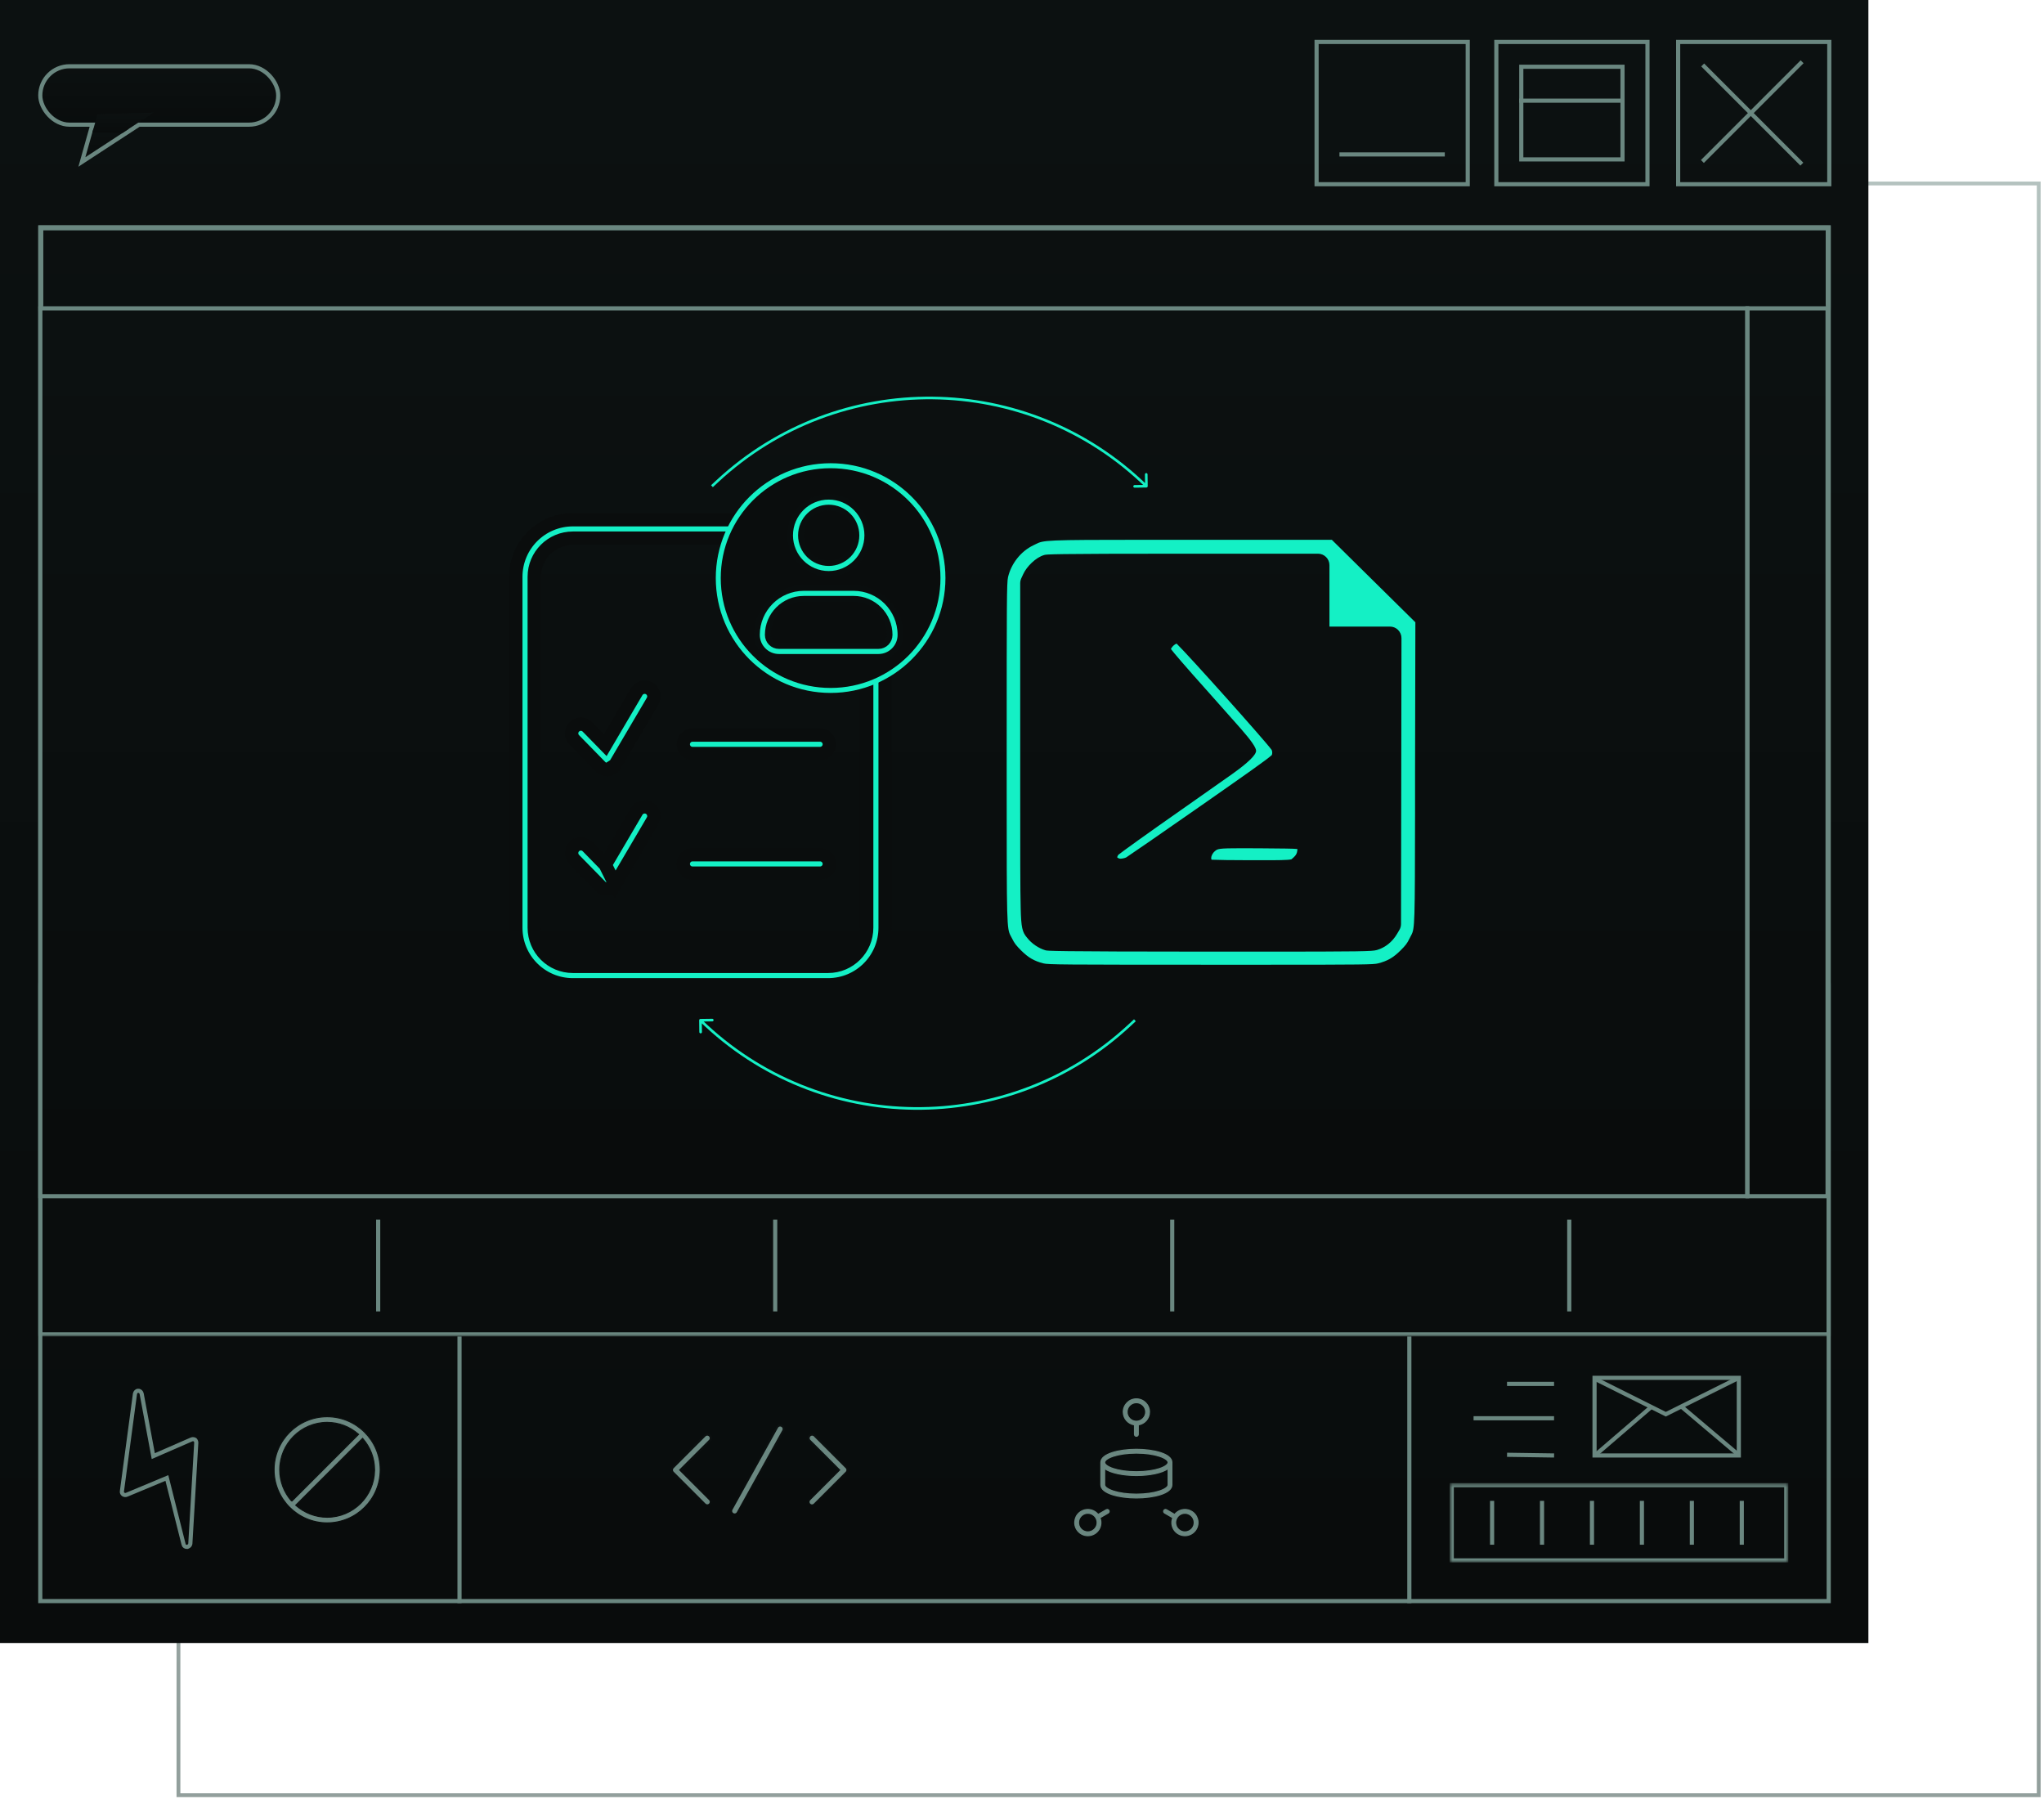 <svg width="534" height="470" viewBox="0 0 534 470" fill="none" xmlns="http://www.w3.org/2000/svg">
<rect opacity="0.5" x="46.621" y="47.927" width="486" height="421" stroke="url(#paint0_linear_4350_216)"/>
<rect x="10.641" y="58.938" width="467.115" height="358.704" stroke="#6A8780" stroke-width="1.082"/>
<mask id="mask0_4350_216" style="mask-type:alpha" maskUnits="userSpaceOnUse" x="10" y="256" width="469" height="93">
<rect x="10.641" y="256.664" width="467.115" height="91.334" fill="#14F0C5" stroke="#6A8780" stroke-width="1.082"/>
</mask>
<g mask="url(#mask0_4350_216)">
<rect x="10.641" y="256.664" width="467.115" height="91.334" stroke="#6A8780" stroke-width="1.082"/>
</g>
<line x1="98.895" y1="256.123" x2="98.895" y2="232.171" stroke="#6A8780" stroke-width="1.082"/>
<line x1="202.592" y1="256.123" x2="202.592" y2="232.171" stroke="#6A8780" stroke-width="1.082"/>
<line x1="306.29" y1="256.123" x2="306.29" y2="232.171" stroke="#6A8780" stroke-width="1.082"/>
<line x1="409.987" y1="256.123" x2="409.987" y2="232.171" stroke="#6A8780" stroke-width="1.082"/>
<mask id="mask1_4350_216" style="mask-type:alpha" maskUnits="userSpaceOnUse" x="10" y="58" width="469" height="23">
<rect x="10.098" y="58.396" width="468.197" height="21.976" fill="#D9D9D9"/>
</mask>
<g mask="url(#mask1_4350_216)">
<rect x="-0.665" y="0.665" width="466.868" height="29.306" transform="matrix(-1 0 0 1 476.966 58.407)" stroke="#6A8780" stroke-width="1.329"/>
</g>
<rect x="10.639" y="79.831" width="445.66" height="149.54" fill="url(#paint1_linear_4350_216)" stroke="#6A8780" stroke-width="1.082"/>
<rect x="-0.541" y="0.541" width="21.455" height="149.54" transform="matrix(-1 0 0 1 477.215 79.29)" fill="url(#paint2_linear_4350_216)" stroke="#6A8780" stroke-width="1.082"/>
<line x1="119.989" y1="418.182" x2="119.989" y2="348.54" stroke="#6A8780" stroke-width="1.082"/>
<line x1="375.858" y1="418.182" x2="375.858" y2="348.54" stroke="#6A8780" stroke-width="1.082"/>
<line x1="398.243" y1="362.111" x2="410.53" y2="362.111" stroke="#6A8780" stroke-width="2.705"/>
<line x1="389.503" y1="371.089" x2="410.529" y2="371.089" stroke="#6A8780" stroke-width="2.705"/>
<line y1="-1.353" x2="12.289" y2="-1.353" transform="matrix(1 0.015 -0.015 1 398.243 381.981)" stroke="#6A8780" stroke-width="2.705"/>
<rect x="421.91" y="362.158" width="36.061" height="18.649" stroke="#6A8780" stroke-width="2.705"/>
<path d="M422.344 362.188L439.713 370.847L457.212 362.188" stroke="#6A8780" stroke-width="2.705"/>
<path d="M435.894 368.964L421.868 381.002" stroke="#6A8780" stroke-width="2.705"/>
<path d="M443.92 368.964L457.842 380.765" stroke="#6A8780" stroke-width="2.705"/>
<mask id="mask2_4350_216" style="mask-type:alpha" maskUnits="userSpaceOnUse" x="383" y="388" width="89" height="22">
<rect x="383.268" y="388.836" width="88.451" height="20.718" fill="#D9D9D9"/>
</mask>
<g mask="url(#mask2_4350_216)">
<rect x="-1.353" y="1.353" width="85.746" height="18.013" transform="matrix(-1 0 0 1 469.014 388.836)" stroke="#6A8780" stroke-width="2.705"/>
</g>
<line x1="393.531" y1="404.92" x2="393.531" y2="393.469" stroke="#6A8780" stroke-width="2.705"/>
<line x1="406.574" y1="404.92" x2="406.574" y2="393.469" stroke="#6A8780" stroke-width="2.705"/>
<line x1="419.619" y1="404.92" x2="419.619" y2="393.469" stroke="#6A8780" stroke-width="2.705"/>
<line x1="432.664" y1="404.92" x2="432.664" y2="393.469" stroke="#6A8780" stroke-width="2.705"/>
<line x1="445.707" y1="404.92" x2="445.707" y2="393.469" stroke="#6A8780" stroke-width="2.705"/>
<line x1="458.752" y1="404.92" x2="458.752" y2="393.469" stroke="#6A8780" stroke-width="2.705"/>
<path d="M193.673 396.505C193.303 396.299 193.032 395.956 192.915 395.551L193.305 395.438L192.915 395.551C192.797 395.143 192.849 394.707 193.053 394.338L193.053 394.337L204.949 372.927L204.95 372.925C205.38 372.16 206.347 371.886 207.115 372.314C207.882 372.74 208.161 373.705 207.739 374.475L207.738 374.477L196.178 395.282L196.18 395.282L195.844 395.887C195.562 396.394 195.028 396.708 194.447 396.708C194.177 396.708 193.91 396.639 193.673 396.505ZM193.673 396.505C193.672 396.505 193.672 396.505 193.672 396.505L193.871 396.152L193.674 396.506C193.673 396.506 193.673 396.506 193.673 396.505ZM187.311 394.328H188.192L188.039 394.149C188.368 393.98 188.635 393.698 188.783 393.341C189.031 392.746 188.892 392.058 188.437 391.603L181.239 384.406L188.439 377.209L188.439 377.209L188.445 377.203C189.048 376.577 189.04 375.584 188.424 374.968C187.809 374.351 186.814 374.344 186.188 374.947L186.188 374.947L186.183 374.952L177.856 383.278L177.856 383.278C177.557 383.577 177.388 383.983 177.388 384.406C177.388 384.829 177.557 385.235 177.856 385.534L186.183 393.86L186.183 393.86C186.482 394.159 186.886 394.328 187.311 394.328ZM224.126 383.278L224.126 383.278L215.799 374.952L215.799 374.952L215.793 374.947C215.168 374.344 214.173 374.351 213.558 374.968C212.941 375.584 212.934 376.577 213.537 377.203L213.537 377.203L213.542 377.208L220.741 384.406L213.546 391.603C213.241 391.9 213.066 392.308 213.063 392.735C213.06 393.16 213.226 393.572 213.529 393.875L213.816 393.588L213.529 393.875C213.831 394.177 214.242 394.345 214.669 394.343C215.098 394.34 215.507 394.163 215.804 393.857L215.85 393.809L224.124 385.535C224.125 385.535 224.125 385.535 224.125 385.535C224.425 385.237 224.594 384.83 224.594 384.406C224.594 383.983 224.425 383.577 224.126 383.278Z" fill="#6A8780" stroke="#6A8780" stroke-width="0.812"/>
<path d="M308.936 388.287V382.432C308.936 381.731 308.546 381.153 307.978 380.699C307.413 380.247 306.634 379.883 305.744 379.598C303.96 379.025 301.628 378.734 299.382 378.734C297.136 378.734 294.804 379.025 293.02 379.598C292.13 379.883 291.351 380.247 290.785 380.699C290.218 381.153 289.827 381.731 289.827 382.432V388.287C289.827 388.988 290.218 389.567 290.785 390.021C291.351 390.473 292.13 390.836 293.02 391.122C294.804 391.694 297.136 391.986 299.382 391.986C301.628 391.986 303.96 391.694 305.744 391.122C306.634 390.836 307.413 390.473 307.978 390.021C308.546 389.567 308.936 388.988 308.936 388.287ZM299.382 380.277C301.829 380.277 303.889 380.61 305.324 381.083C306.043 381.32 306.586 381.586 306.94 381.847C307.31 382.121 307.393 382.327 307.393 382.432C307.393 382.537 307.31 382.744 306.94 383.017C306.586 383.279 306.043 383.545 305.324 383.782C303.889 384.254 301.829 384.588 299.382 384.588C296.935 384.588 294.875 384.254 293.44 383.782C292.72 383.545 292.178 383.279 291.824 383.017C291.453 382.744 291.371 382.537 291.371 382.432C291.371 382.327 291.453 382.121 291.824 381.847C292.178 381.586 292.72 381.32 293.44 381.083C294.875 380.61 296.935 380.277 299.382 380.277ZM299.382 390.443C296.935 390.443 294.875 390.109 293.44 389.636C292.721 389.399 292.178 389.134 291.824 388.872C291.453 388.598 291.371 388.392 291.371 388.287V384.556C292.17 385.02 293.222 385.373 294.376 385.626C295.903 385.96 297.665 386.131 299.382 386.131C301.1 386.131 302.861 385.96 304.389 385.626C305.543 385.373 306.594 385.02 307.393 384.556V388.287C307.393 388.392 307.31 388.598 306.94 388.872C306.586 389.134 306.043 389.399 305.324 389.636C303.889 390.109 301.829 390.443 299.382 390.443Z" fill="#6A8780" stroke="#6A8780" stroke-width="0.812"/>
<path d="M295.681 369.26C295.681 371.037 296.941 372.506 298.609 372.861V375.115C298.609 375.54 298.955 375.886 299.38 375.886C299.806 375.886 300.152 375.54 300.152 375.115V372.861C301.819 372.506 303.08 371.037 303.08 369.26C303.08 367.221 301.42 365.561 299.38 365.561C297.341 365.561 295.681 367.221 295.681 369.26ZM299.38 367.105C300.569 367.105 301.536 368.072 301.536 369.26C301.536 370.448 300.569 371.416 299.38 371.416C298.192 371.416 297.224 370.448 297.224 369.26C297.224 368.072 298.192 367.105 299.38 367.105Z" fill="#6A8780" stroke="#6A8780" stroke-width="0.812"/>
<path d="M284.835 399.218C284.241 398.188 284.596 396.867 285.624 396.272L285.624 396.272C285.953 396.083 286.324 395.983 286.698 395.983C287.468 395.983 288.183 396.396 288.568 397.061C288.858 397.563 288.935 398.141 288.786 398.697L288.786 398.697C288.636 399.254 288.281 399.718 287.782 400.006L287.782 400.006C287.453 400.196 287.082 400.296 286.705 400.296C285.937 400.296 285.22 399.883 284.835 399.218ZM283.499 399.991L283.5 399.992C284.16 401.133 285.386 401.841 286.705 401.841C287.352 401.841 287.991 401.668 288.553 401.344L288.553 401.344C289.408 400.851 290.021 400.053 290.277 399.098L290.277 399.098C290.466 398.395 290.433 397.676 290.211 397.007L292.16 395.882C292.161 395.882 292.161 395.881 292.161 395.881C292.534 395.667 292.654 395.195 292.444 394.828L292.444 394.828L292.443 394.826C292.23 394.46 291.758 394.329 291.387 394.546L289.447 395.666C288.754 394.899 287.759 394.441 286.7 394.441C286.054 394.441 285.415 394.612 284.853 394.939C283.088 395.959 282.48 398.224 283.499 399.991Z" fill="#6A8780" stroke="#6A8780" stroke-width="0.812"/>
<path d="M313.908 394.937L313.908 394.937C315.676 395.956 316.282 398.222 315.265 399.988L315.265 399.988C314.606 401.129 313.378 401.837 312.059 401.837C311.41 401.837 310.773 401.665 310.211 401.34L310.211 401.34C309.357 400.848 308.743 400.049 308.488 399.096L313.908 394.937ZM313.908 394.937C313.346 394.613 312.709 394.44 312.062 394.44M313.908 394.937L312.062 394.44M312.062 394.44C311.004 394.44 310.009 394.897 309.317 395.665M312.062 394.44L309.317 395.665M309.317 395.665L307.377 394.544C307.008 394.328 306.534 394.457 306.322 394.825C306.107 395.196 306.235 395.667 306.605 395.88C306.605 395.88 306.605 395.88 306.605 395.88L308.555 397.005C308.333 397.674 308.3 398.393 308.488 399.096L309.317 395.665ZM310.981 400.006L310.981 400.006C310.481 399.718 310.126 399.254 309.977 398.697C309.827 398.141 309.904 397.563 310.192 397.063L310.192 397.062C310.575 396.398 311.292 395.985 312.06 395.985C312.435 395.985 312.808 396.085 313.134 396.274L313.135 396.275C314.165 396.867 314.519 398.188 313.927 399.218C313.542 399.883 312.825 400.296 312.057 400.296C311.682 400.296 311.309 400.196 310.981 400.006Z" fill="#6A8780" stroke="#6A8780" stroke-width="0.812"/>
<path d="M46.503 376.248L44.949 402.662C44.892 402.976 44.719 403.245 44.394 403.387L44.15 403.493C43.672 403.508 43.286 403.289 43.191 402.847L38.823 385.495L28.341 389.867C28.016 390.009 27.701 389.953 27.432 389.779C27.163 389.606 27.022 389.281 27.078 388.966L30.49 363.484C30.593 363.053 30.928 362.713 31.325 362.734C31.802 362.719 32.142 363.055 32.238 363.497L35.271 379.786L45.275 375.428C45.519 375.322 45.915 375.343 46.184 375.516C46.337 375.643 46.478 375.968 46.503 376.248Z" stroke="#6A8780" stroke-width="2.705"/>
<path d="M92.528 383.361V383.277C92.509 380.506 91.526 377.966 89.906 375.952L73.28 392.576C75.309 394.215 77.882 395.202 80.685 395.202C87.215 395.202 92.528 389.889 92.528 383.361ZM68.842 383.36C68.842 386.163 69.828 388.735 71.465 390.769L88.095 374.141C86.061 372.505 83.489 371.519 80.685 371.519C74.155 371.519 68.842 376.832 68.842 383.36ZM80.685 368.958C88.626 368.958 95.09 375.421 95.09 383.361C95.09 391.3 88.626 397.763 80.685 397.763C72.745 397.763 66.281 391.3 66.281 383.361C66.281 375.421 72.745 368.958 80.685 368.958Z" fill="#6A8780" stroke="#6A8780" stroke-width="0.812"/>
<line y1="-1.353" x2="29.214" y2="-1.353" transform="matrix(0.766 -0.643 0.643 0.766 24.872 115.973)" stroke="#14F0C5" stroke-width="2.705"/>
<line y1="-1.353" x2="29.214" y2="-1.353" transform="matrix(-0.766 -0.643 -0.643 0.766 47.253 115.973)" stroke="#14F0C5" stroke-width="2.705"/>
<line y1="-1.353" x2="29.214" y2="-1.353" transform="matrix(0.766 -0.643 0.643 0.766 62.597 115.973)" stroke="#14F0C5" stroke-width="2.705"/>
<line y1="-1.353" x2="29.214" y2="-1.353" transform="matrix(-0.766 -0.643 -0.643 0.766 84.977 115.973)" stroke="#14F0C5" stroke-width="2.705"/>
<line y1="-1.353" x2="29.214" y2="-1.353" transform="matrix(0.766 -0.643 0.643 0.766 100.319 115.973)" stroke="#14F0C5" stroke-width="2.705"/>
<line y1="-1.353" x2="29.214" y2="-1.353" transform="matrix(-0.766 -0.643 -0.643 0.766 122.7 115.973)" stroke="#14F0C5" stroke-width="2.705"/>
<line y1="-1.353" x2="29.214" y2="-1.353" transform="matrix(0.766 -0.643 0.643 0.766 138.042 115.973)" stroke="#14F0C5" stroke-width="2.705"/>
<line y1="-1.353" x2="29.214" y2="-1.353" transform="matrix(-0.766 -0.643 -0.643 0.766 160.422 115.973)" stroke="#14F0C5" stroke-width="2.705"/>
<line y1="-1.353" x2="29.214" y2="-1.353" transform="matrix(0.766 -0.643 0.643 0.766 175.765 115.973)" stroke="#14F0C5" stroke-width="2.705"/>
<line y1="-1.353" x2="29.214" y2="-1.353" transform="matrix(-0.766 -0.643 -0.643 0.766 198.145 115.973)" stroke="#14F0C5" stroke-width="2.705"/>
<line y1="-1.353" x2="29.214" y2="-1.353" transform="matrix(0.766 -0.643 0.643 0.766 213.491 115.973)" stroke="#14F0C5" stroke-width="2.705"/>
<line y1="-1.353" x2="29.214" y2="-1.353" transform="matrix(-0.766 -0.643 -0.643 0.766 235.872 115.973)" stroke="#14F0C5" stroke-width="2.705"/>
<line y1="-1.353" x2="29.214" y2="-1.353" transform="matrix(0.766 -0.643 0.643 0.766 24.872 156.94)" stroke="#14F0C5" stroke-width="2.705"/>
<line y1="-1.353" x2="29.214" y2="-1.353" transform="matrix(-0.766 -0.643 -0.643 0.766 47.253 156.94)" stroke="#14F0C5" stroke-width="2.705"/>
<line y1="-1.353" x2="29.214" y2="-1.353" transform="matrix(0.766 -0.643 0.643 0.766 62.597 156.94)" stroke="#14F0C5" stroke-width="2.705"/>
<line y1="-1.353" x2="29.214" y2="-1.353" transform="matrix(-0.766 -0.643 -0.643 0.766 84.977 156.939)" stroke="#14F0C5" stroke-width="2.705"/>
<line y1="-1.353" x2="29.214" y2="-1.353" transform="matrix(0.766 -0.643 0.643 0.766 100.319 156.94)" stroke="#14F0C5" stroke-width="2.705"/>
<line y1="-1.353" x2="29.214" y2="-1.353" transform="matrix(-0.766 -0.643 -0.643 0.766 122.7 156.94)" stroke="#14F0C5" stroke-width="2.705"/>
<line y1="-1.353" x2="29.214" y2="-1.353" transform="matrix(0.766 -0.643 0.643 0.766 138.042 156.94)" stroke="#14F0C5" stroke-width="2.705"/>
<line y1="-1.353" x2="29.214" y2="-1.353" transform="matrix(-0.766 -0.643 -0.643 0.766 160.422 156.94)" stroke="#14F0C5" stroke-width="2.705"/>
<line y1="-1.353" x2="29.214" y2="-1.353" transform="matrix(0.766 -0.643 0.643 0.766 175.765 156.94)" stroke="#14F0C5" stroke-width="2.705"/>
<line y1="-1.353" x2="29.214" y2="-1.353" transform="matrix(-0.766 -0.643 -0.643 0.766 198.145 156.94)" stroke="#14F0C5" stroke-width="2.705"/>
<line y1="-1.353" x2="29.214" y2="-1.353" transform="matrix(0.766 -0.643 0.643 0.766 213.491 156.94)" stroke="#14F0C5" stroke-width="2.705"/>
<line y1="-1.353" x2="29.214" y2="-1.353" transform="matrix(-0.766 -0.643 -0.643 0.766 235.872 156.939)" stroke="#14F0C5" stroke-width="2.705"/>
<line y1="-1.353" x2="29.214" y2="-1.353" transform="matrix(0.766 -0.643 0.643 0.766 251.214 156.94)" stroke="#14F0C5" stroke-width="2.705"/>
<line y1="-1.353" x2="29.214" y2="-1.353" transform="matrix(-0.766 -0.643 -0.643 0.766 273.594 156.94)" stroke="#14F0C5" stroke-width="2.705"/>
<path d="M348.973 179.871L348.952 179.864H348.93C348.014 179.864 347.406 179.561 346.773 179.245C346.483 179.1 346.193 179.019 345.942 178.948C345.907 178.939 345.873 178.929 345.84 178.919C345.558 178.839 345.355 178.767 345.225 178.637L345.209 178.622L345.19 178.612C344.941 178.488 344.737 178.41 344.569 178.346C344.519 178.326 344.472 178.308 344.427 178.291C344.237 178.214 344.098 178.143 343.958 178.004L343.708 177.753L345.212 174.444C345.305 174.465 345.408 174.519 345.523 174.606C345.672 174.717 345.824 174.868 345.984 175.028C346.077 175.121 346.209 175.208 346.362 175.29C346.517 175.372 346.7 175.453 346.9 175.533C347.3 175.693 347.778 175.853 348.251 176.01L348.254 176.011L348.265 176.015C349.207 176.329 350.175 176.651 351.147 176.651C351.791 176.651 352.437 176.571 353.005 176.409C353.566 176.248 354.061 176.005 354.4 175.671C354.88 175.35 355.212 175.02 355.422 174.642C355.634 174.26 355.716 173.84 355.716 173.349C355.716 172.672 355.377 171.988 354.691 171.645L354.69 171.645C354.056 171.328 353.416 171.007 352.457 170.688C351.971 170.526 351.488 170.445 351.015 170.367L351.011 170.366C350.534 170.287 350.07 170.209 349.606 170.054L346.756 169.104C345.846 168.801 345.234 168.196 344.608 167.258C343.989 166.329 343.681 165.405 343.681 164.166C343.681 162.318 344.603 160.77 346.164 159.522C347.72 158.277 349.589 157.651 352.097 157.651C353.366 157.651 354.617 157.652 355.865 157.964C356.497 158.122 357.046 158.279 357.475 158.435C357.91 158.593 358.201 158.743 358.336 158.878L358.358 158.901L358.389 158.911L359.185 159.177L357.429 162.395C355.842 161.484 353.963 161.181 352.097 161.181C351.125 161.181 350.157 161.503 349.215 161.817L349.204 161.821L349.195 161.824L349.186 161.828C348.525 162.159 347.845 162.831 347.845 163.849C347.845 164.527 348.184 165.211 348.869 165.554L348.871 165.554C349.504 165.871 350.145 166.191 351.104 166.511C351.589 166.673 352.073 166.753 352.545 166.832L352.55 166.833C353.026 166.912 353.491 166.99 353.955 167.144L353.96 167.146L353.966 167.148L353.971 167.15L353.977 167.152L353.982 167.154L353.988 167.156L353.994 167.157L353.999 167.159L354.005 167.161L354.01 167.163L354.016 167.165L354.021 167.167L354.027 167.169L354.033 167.17L354.038 167.172L354.044 167.174L354.049 167.176L354.055 167.178L354.06 167.18L354.066 167.182L354.072 167.183L354.077 167.185L354.083 167.187L354.088 167.189L354.094 167.191L354.099 167.193L354.105 167.195L354.111 167.196L354.116 167.198L354.122 167.2L354.127 167.202L354.133 167.204L354.138 167.206L354.144 167.208L354.149 167.209L354.155 167.211L354.161 167.213L354.166 167.215L354.172 167.217L354.177 167.219L354.183 167.221L354.188 167.222L354.194 167.224L354.2 167.226L354.205 167.228L354.211 167.23L354.216 167.232L354.222 167.233L354.227 167.235L354.233 167.237L354.239 167.239L354.244 167.241L354.25 167.243L354.255 167.245L354.261 167.246L354.266 167.248L354.272 167.25L354.278 167.252L354.283 167.254L354.289 167.256L354.294 167.258L354.3 167.259L354.305 167.261L354.311 167.263L354.316 167.265L354.322 167.267L354.328 167.269L354.333 167.271L354.339 167.272L354.344 167.274L354.35 167.276L354.355 167.278L354.361 167.28L354.367 167.282L354.372 167.284L354.378 167.285L354.383 167.287L354.389 167.289L354.394 167.291L354.4 167.293L354.406 167.295L354.411 167.297L354.417 167.298L354.422 167.3L354.428 167.302L354.433 167.304L354.439 167.306L354.445 167.308L354.45 167.31L354.456 167.311L354.461 167.313L354.467 167.315L354.472 167.317L354.478 167.319L354.484 167.321L354.489 167.323L354.495 167.324L354.5 167.326L354.506 167.328L354.511 167.33L354.517 167.332L354.522 167.334L354.528 167.336L354.534 167.337L354.539 167.339L354.545 167.341L354.55 167.343L354.556 167.345L354.561 167.347L354.567 167.349L354.573 167.35L354.578 167.352L354.584 167.354L354.589 167.356L354.595 167.358L354.6 167.36L354.606 167.362L354.612 167.363L354.617 167.365L354.623 167.367L354.628 167.369L354.634 167.371L354.639 167.373L354.645 167.375L354.651 167.376L354.656 167.378L354.662 167.38L354.667 167.382L354.673 167.384L354.678 167.386L354.684 167.387L354.69 167.389L354.695 167.391L354.701 167.393L354.706 167.395L354.712 167.397L354.717 167.399L354.723 167.4L354.728 167.402L354.734 167.404L354.74 167.406L354.745 167.408L354.751 167.41L354.756 167.412L354.762 167.413L354.767 167.415L354.773 167.417L354.779 167.419L354.784 167.421L354.79 167.423L354.795 167.425L354.801 167.426L354.806 167.428L354.812 167.43L354.818 167.432L354.823 167.434L354.829 167.436L354.834 167.438L354.84 167.439L354.845 167.441L354.851 167.443L354.857 167.445L354.862 167.447L354.868 167.449L354.873 167.451L354.879 167.452L354.884 167.454L354.89 167.456L354.895 167.458L354.901 167.46L354.907 167.462L354.912 167.464L354.918 167.465L354.923 167.467L354.929 167.469L354.934 167.471L354.94 167.473L354.946 167.475L354.951 167.477L354.957 167.478L354.962 167.48L354.968 167.482L354.973 167.484L354.979 167.486L354.985 167.488L354.99 167.49L354.996 167.491L355.001 167.493L355.007 167.495L355.012 167.497L355.018 167.499L355.024 167.501L355.029 167.503L355.035 167.504L355.04 167.506L355.046 167.508L355.051 167.51L355.057 167.512L355.063 167.514L355.068 167.516L355.074 167.517L355.079 167.519L355.085 167.521L355.09 167.523L355.096 167.525L355.101 167.527L355.107 167.529L355.113 167.53L355.118 167.532L355.124 167.534L355.129 167.536L355.135 167.538L355.14 167.54L355.146 167.541L355.152 167.543L355.157 167.545L355.163 167.547L355.168 167.549L355.174 167.551L355.179 167.553L355.185 167.554L355.191 167.556L355.196 167.558L355.202 167.56L355.207 167.562L355.213 167.564L355.218 167.566L355.224 167.567L355.23 167.569L355.235 167.571L355.241 167.573L355.246 167.575L355.252 167.577L355.257 167.579L355.263 167.58L355.269 167.582L355.274 167.584L355.28 167.586L355.285 167.588L355.291 167.59L355.296 167.592L355.302 167.593L355.307 167.595L355.313 167.597L355.319 167.599L355.324 167.601L355.33 167.603L355.335 167.605L355.341 167.606L355.346 167.608L355.352 167.61L355.358 167.612L355.363 167.614L355.369 167.616L355.374 167.618L355.38 167.619L355.385 167.621L355.391 167.623L355.397 167.625L355.402 167.627L355.408 167.629L355.413 167.631L355.419 167.632L355.424 167.634L355.43 167.636L355.436 167.638L355.441 167.64L355.447 167.642L355.452 167.644L355.458 167.645L355.463 167.647L355.469 167.649L355.474 167.651L355.48 167.653L355.486 167.655L355.491 167.657L355.497 167.658L355.502 167.66L355.508 167.662L355.513 167.664L355.519 167.666L355.525 167.668L355.53 167.67L355.536 167.671L355.541 167.673L355.547 167.675L355.552 167.677L355.558 167.679L355.564 167.681L355.569 167.683L355.575 167.684L355.58 167.686L355.586 167.688L355.591 167.69L355.597 167.692L355.603 167.694L355.608 167.696L355.614 167.697L355.619 167.699L355.625 167.701L355.63 167.703L355.636 167.705L355.642 167.707L355.647 167.708L355.653 167.71L355.658 167.712L355.664 167.714L355.669 167.716L355.675 167.718L355.68 167.72L355.686 167.721L355.692 167.723L355.697 167.725L355.703 167.727L355.708 167.729L355.714 167.731L355.719 167.733L355.725 167.734L355.731 167.736L355.736 167.738L355.742 167.74L355.747 167.742L355.753 167.744L355.758 167.746L355.764 167.747L355.77 167.749L355.775 167.751L355.781 167.753L355.786 167.755L355.792 167.757L355.797 167.759L355.803 167.76L355.809 167.762L355.814 167.764L355.82 167.766L355.825 167.768L355.831 167.77L355.836 167.772L355.842 167.773L355.848 167.775L355.853 167.777L355.859 167.779L355.864 167.781L355.87 167.783L355.875 167.785L355.881 167.786L355.886 167.788L355.892 167.79L355.898 167.792L355.903 167.794L355.909 167.796L355.914 167.798L355.92 167.799L355.925 167.801L355.931 167.803L355.937 167.805L355.942 167.807L355.948 167.809L355.953 167.811L355.959 167.812L355.964 167.814L355.97 167.816L355.976 167.818L355.981 167.82L355.987 167.822L355.992 167.824L355.998 167.825L356.003 167.827L356.009 167.829L356.015 167.831L356.02 167.833L356.026 167.835L356.031 167.837L356.037 167.838L356.042 167.84L356.048 167.842L356.053 167.844L356.059 167.846L356.065 167.848L356.07 167.85L356.076 167.851L356.081 167.853L356.087 167.855L356.092 167.857L356.098 167.859L356.104 167.861L356.109 167.862L356.115 167.864L356.12 167.866L356.126 167.868L356.131 167.87L356.137 167.872L356.143 167.874L356.148 167.875L356.154 167.877L356.159 167.879L356.165 167.881L356.17 167.883L356.176 167.885L356.182 167.887L356.187 167.888L356.193 167.89L356.198 167.892L356.204 167.894L356.209 167.896L356.215 167.898L356.221 167.9L356.226 167.901L356.232 167.903L356.237 167.905L356.243 167.907L356.248 167.909L356.254 167.911L356.259 167.913L356.265 167.914L356.271 167.916L356.276 167.918L356.282 167.92L356.287 167.922L356.293 167.924L356.298 167.926L356.304 167.927L356.31 167.929L356.315 167.931L356.321 167.933L356.326 167.935L356.332 167.937L356.337 167.939L356.343 167.94L356.349 167.942L356.354 167.944L356.36 167.946L356.365 167.948L356.371 167.95L356.376 167.952L356.382 167.953L356.388 167.955L356.393 167.957L356.399 167.959L356.404 167.961L356.41 167.963L356.415 167.965L356.421 167.966L356.426 167.968L356.432 167.97L356.438 167.972L356.443 167.974L356.449 167.976L356.454 167.978L356.46 167.979L356.465 167.981L356.471 167.983L356.477 167.985L356.482 167.987L356.488 167.989L356.493 167.991L356.499 167.992L356.504 167.994L356.51 167.996L356.516 167.998L356.521 168L356.527 168.002L356.532 168.004L356.538 168.005L356.543 168.007L356.549 168.009L356.555 168.011L356.56 168.013L356.566 168.015L356.571 168.016L356.577 168.018L356.582 168.02L356.588 168.022L356.594 168.024L356.599 168.026L356.605 168.028L356.61 168.029L356.616 168.031L356.621 168.033L356.627 168.035L356.632 168.037L356.638 168.039L356.644 168.041L356.649 168.042L356.655 168.044L356.66 168.046L356.666 168.048L356.671 168.05L356.677 168.052L356.683 168.054L356.688 168.055L356.694 168.057L356.699 168.059L356.705 168.061L356.71 168.063L356.716 168.065L356.722 168.067L356.727 168.068L356.733 168.07L356.738 168.072L356.744 168.074L356.749 168.076L356.755 168.078L356.761 168.08L356.766 168.081L356.772 168.083L356.777 168.085L356.783 168.087L356.788 168.089L356.794 168.091L356.8 168.093L356.805 168.094C357.715 168.398 358.327 169.003 358.952 169.941L358.96 169.952L358.969 169.962C359.885 170.877 360.196 172.104 360.196 173.349C360.196 175.196 359.276 176.745 357.708 178.315C356.155 179.554 353.974 180.181 351.464 180.181C350.515 180.181 349.9 180.18 348.973 179.871Z" fill="#14F0C5" stroke="#0A0D0D" stroke-width="0.271"/>
<path d="M383.978 175.164L383.977 175.164L383.971 175.174C382.719 177.052 381.154 178.304 379.272 179.245L379.052 179.355L379.263 179.482C380.862 180.441 382.153 180.768 383.133 180.768H383.136C383.293 180.768 383.54 180.768 383.789 180.726C384.036 180.685 384.307 180.6 384.496 180.411C384.637 180.27 384.777 180.199 384.935 180.12L384.94 180.118C385.097 180.039 385.272 179.952 385.446 179.778L385.648 179.575L387.703 182.51C387.677 182.531 387.646 182.555 387.611 182.578C387.499 182.653 387.368 182.714 387.25 182.714C387.06 182.714 386.875 182.806 386.659 182.914L386.636 182.926C386.4 183.044 386.09 183.199 385.624 183.354C384.696 183.663 384.082 183.664 383.133 183.664C382.205 183.664 380.639 183.352 379.066 182.723C377.487 182.092 376.23 181.463 375.29 180.836C374.925 180.593 374.606 180.396 374.335 180.228C374.252 180.177 374.173 180.128 374.099 180.082C373.78 179.883 373.556 179.732 373.41 179.587L373.377 179.553L373.33 179.548C370.508 179.234 368.009 177.981 366.451 176.112C364.892 174.242 363.949 171.424 363.949 168.282C363.949 164.829 364.888 162.332 367.076 160.145C369.265 157.956 371.764 157.018 374.898 157.018C378.037 157.018 380.842 157.958 382.708 160.131C384.6 162.969 385.848 165.474 385.848 168.916C385.848 171.428 385.22 173.612 383.978 175.164ZM379.75 174.389C381.046 173.09 381.685 171.153 381.685 168.916C381.685 166.675 381.044 164.736 379.745 163.437C378.46 162.152 376.844 161.18 374.582 161.18C372.659 161.18 370.7 161.821 369.715 163.463L369.709 163.472C368.762 165.05 367.795 166.662 367.795 168.916C367.795 171.156 368.436 173.095 369.735 174.395C371.017 175.676 372.633 176.651 374.582 176.651C376.828 176.651 378.453 176.007 379.75 174.389Z" fill="#14F0C5" stroke="#0A0D0D" stroke-width="0.271"/>
<path d="M394.218 176.334H404.851V179.864H390.236V157.968H394.082V176.199V176.334H394.218Z" fill="#14F0C5" stroke="#0A0D0D" stroke-width="0.271"/>
<path d="M407.108 134.81L407.109 134.811C407.38 135.082 407.386 135.338 407.386 135.982V155.615C407.386 155.893 407.244 156.258 406.984 156.556C406.726 156.851 406.365 157.064 405.938 157.064H342.594C342.15 157.064 341.79 156.917 341.542 156.668C341.293 156.42 341.146 156.06 341.146 155.616V110.332C341.146 109.888 341.293 109.528 341.542 109.28C341.79 109.032 342.15 108.884 342.594 108.884H380.6C380.661 108.884 380.745 108.9 380.852 108.929C380.956 108.958 381.071 108.996 381.191 109.036L381.193 109.036C381.31 109.075 381.432 109.116 381.544 109.147C381.634 109.171 381.725 109.191 381.808 109.198L407.108 134.81ZM344.042 154.033L344.042 154.168H344.177H404.353H404.489V154.033V136.616V136.56L404.45 136.521L380.063 111.821L380.023 111.78H379.967H344.178H344.043L344.043 111.916L344.042 154.033Z" fill="#14F0C5" stroke="#0A0D0D" stroke-width="0.271"/>
<path d="M344.042 197.416V197.551H344.177H404.353H404.489V197.416V187.916V187.781H404.353H344.177H344.042V187.916V197.416ZM405.938 200.448H342.594C342.15 200.448 341.79 200.3 341.542 200.052C341.293 199.803 341.146 199.444 341.146 199V186.333C341.146 185.889 341.293 185.529 341.542 185.281C341.79 185.032 342.15 184.885 342.594 184.885H405.938C406.382 184.885 406.742 185.032 406.99 185.281C407.238 185.529 407.386 185.889 407.386 186.333V199C407.386 199.444 407.238 199.803 406.99 200.052C406.742 200.3 406.382 200.448 405.938 200.448Z" fill="#14F0C5" stroke="#0A0D0D" stroke-width="0.271"/>
<path d="M406.477 134.495L406.478 134.495C406.793 134.811 407.072 135.093 407.072 135.666V135.683L407.076 135.699C407.228 136.309 407.145 136.737 406.94 137.01C406.735 137.283 406.386 137.431 405.94 137.431H380.602C380.158 137.431 379.798 137.283 379.55 137.035C379.301 136.787 379.154 136.427 379.154 135.983V110.333C379.154 109.744 379.448 109.161 380.029 108.871C380.589 108.591 381.161 108.867 381.456 109.162C381.457 109.162 381.457 109.162 381.457 109.162L406.477 134.495ZM382.05 134.399V134.535H382.185H402.139H402.462L402.235 134.304L382.282 114.038L382.05 113.802V114.133V134.399Z" fill="#14F0C5" stroke="#0A0D0D" stroke-width="0.271"/>
<path d="M331.374 184.749V184.884H331.509H417.023H417.158V184.749V156.882V156.747H417.023H331.509H331.374V156.882V184.749ZM418.607 187.781H329.926C329.482 187.781 329.122 187.633 328.874 187.385C328.625 187.136 328.478 186.777 328.478 186.332V155.299C328.478 154.855 328.625 154.495 328.874 154.247C329.122 153.999 329.482 153.851 329.926 153.851H418.607C419.051 153.851 419.411 153.999 419.659 154.247C419.908 154.495 420.055 154.855 420.055 155.299V186.332C420.055 186.777 419.908 187.136 419.659 187.385C419.411 187.633 419.051 187.781 418.607 187.781Z" fill="#14F0C5" stroke="#0A0D0D" stroke-width="0.271"/>
<rect x="391.603" y="11.352" width="37.852" height="35.524" stroke="#6A8780" stroke-width="2.705"/>
<rect x="398.123" y="17.83" width="24.814" height="22.568" stroke="#6A8780" stroke-width="2.705"/>
<line x1="396.77" y1="25.058" x2="424.29" y2="25.058" stroke="#6A8780" stroke-width="2.705"/>
<rect x="439.093" y="11.352" width="37.852" height="35.524" stroke="#6A8780" stroke-width="2.705"/>
<line x1="445.959" y1="37.466" x2="468.338" y2="18.688" stroke="#6A8780" stroke-width="2.705"/>
<line y1="-1.353" x2="29.214" y2="-1.353" transform="matrix(-0.766 -0.643 -0.643 0.766 469.211 38.502)" stroke="#6A8780" stroke-width="2.705"/>
<rect x="344.658" y="11.352" width="37.852" height="35.524" stroke="#6A8780" stroke-width="2.705"/>
<line x1="350.768" y1="39.099" x2="376.402" y2="39.099" stroke="#6A8780" stroke-width="2.705"/>
<rect x="23.105" y="24.052" width="60.523" height="13.624" rx="6.812" fill="url(#paint3_linear_4350_216)" stroke="#6A8780" stroke-width="2.705"/>
<path d="M33.159 48.228L35.746 39.029H47.258L33.159 48.228Z" fill="url(#paint4_linear_4350_216)" stroke="#6A8780" stroke-width="2.705"/>
<path d="M36.737 40.5L38.074 35.811L50.728 35.142L42.535 40.5H36.737Z" fill="url(#paint5_linear_4350_216)"/>
<rect width="488.122" height="429.173" fill="url(#paint6_linear_4350_216)"/>
<rect x="10.524" y="59.374" width="467.232" height="358.85" stroke="#6A8780" stroke-width="1.082"/>
<mask id="mask3_4350_216" style="mask-type:alpha" maskUnits="userSpaceOnUse" x="9" y="256" width="470" height="94">
<rect x="10.524" y="257.182" width="467.232" height="91.372" fill="#14F0C5" stroke="#6A8780" stroke-width="1.082"/>
</mask>
<g mask="url(#mask3_4350_216)">
<rect x="10.524" y="257.182" width="467.232" height="91.372" stroke="#6A8780" stroke-width="1.082"/>
</g>
<line x1="98.8" y1="342.558" x2="98.801" y2="318.596" stroke="#6A8780" stroke-width="1.082"/>
<line x1="202.524" y1="342.558" x2="202.524" y2="318.596" stroke="#6A8780" stroke-width="1.082"/>
<line x1="306.247" y1="342.558" x2="306.247" y2="318.596" stroke="#6A8780" stroke-width="1.082"/>
<line x1="409.97" y1="342.558" x2="409.97" y2="318.596" stroke="#6A8780" stroke-width="1.082"/>
<mask id="mask4_4350_216" style="mask-type:alpha" maskUnits="userSpaceOnUse" x="9" y="58" width="470" height="23">
<rect x="9.984" y="58.833" width="468.315" height="21.985" fill="#D9D9D9"/>
</mask>
<g mask="url(#mask4_4350_216)">
<rect x="-0.665" y="0.665" width="466.985" height="29.318" transform="matrix(-1 0 0 1 476.969 58.843)" stroke="#6A8780" stroke-width="1.33"/>
</g>
<rect x="10.541" y="80.541" width="445.918" height="231.918" fill="url(#paint7_linear_4350_216)" stroke="#6A8780" stroke-width="1.082"/>
<rect x="-0.541" y="0.541" width="20.918" height="231.918" transform="matrix(-1 0 0 1 476.918 80)" fill="url(#paint8_linear_4350_216)" stroke="#6A8780" stroke-width="1.082"/>
<line x1="120.051" y1="418.766" x2="120.051" y2="349.095" stroke="#6A8780" stroke-width="1.082"/>
<line x1="368.194" y1="418.766" x2="368.194" y2="349.095" stroke="#6A8780" stroke-width="1.082"/>
<line x1="393.714" y1="361.483" x2="406.004" y2="361.483" stroke="#6A8780" stroke-width="1.082"/>
<line x1="384.972" y1="370.464" x2="406.003" y2="370.464" stroke="#6A8780" stroke-width="1.082"/>
<line x1="393.722" y1="380.007" x2="406.012" y2="380.187" stroke="#6A8780" stroke-width="1.082"/>
<rect x="416.578" y="359.906" width="37.693" height="20.281" stroke="#6A8780" stroke-width="1.082"/>
<path d="M416.837 360.237L435.196 369.41L453.946 360.061" stroke="#6A8780" stroke-width="1.082"/>
<path d="M431.379 367.526L416.839 380.024" stroke="#6A8780" stroke-width="1.082"/>
<path d="M439.408 367.526L454.159 379.989" stroke="#6A8780" stroke-width="1.082"/>
<mask id="mask5_4350_216" style="mask-type:alpha" maskUnits="userSpaceOnUse" x="378" y="387" width="90" height="22">
<rect x="378.735" y="387.407" width="88.474" height="20.727" fill="#D9D9D9"/>
</mask>
<g mask="url(#mask5_4350_216)">
<rect x="-0.541" y="0.541" width="87.391" height="19.644" transform="matrix(-1 0 0 1 466.125 387.407)" stroke="#6A8780" stroke-width="1.082"/>
</g>
<line x1="389.813" y1="403.498" x2="389.813" y2="392.042" stroke="#6A8780" stroke-width="1.082"/>
<line x1="402.859" y1="403.498" x2="402.859" y2="392.042" stroke="#6A8780" stroke-width="1.082"/>
<line x1="415.907" y1="403.498" x2="415.907" y2="392.042" stroke="#6A8780" stroke-width="1.082"/>
<line x1="428.955" y1="403.498" x2="428.955" y2="392.042" stroke="#6A8780" stroke-width="1.082"/>
<line x1="442.003" y1="403.498" x2="442.003" y2="392.042" stroke="#6A8780" stroke-width="1.082"/>
<line x1="455.049" y1="403.498" x2="455.049" y2="392.042" stroke="#6A8780" stroke-width="1.082"/>
<path d="M184.784 393.223H184.721C184.5 393.207 184.293 393.112 184.136 392.955C184.136 392.955 184.136 392.955 184.136 392.955L175.807 384.626C175.634 384.453 175.537 384.219 175.537 383.976C175.537 383.733 175.634 383.498 175.807 383.326L184.134 374.998C184.496 374.652 185.068 374.657 185.42 375.011L185.421 375.012C185.775 375.366 185.781 375.937 185.434 376.299L177.947 383.784L177.755 383.975L177.947 384.167L185.434 391.654C185.697 391.917 185.776 392.314 185.633 392.654L185.633 392.655C185.492 392.998 185.156 393.223 184.784 393.223ZM212.802 392.955L212.752 393.005C212.586 393.154 212.37 393.238 212.147 393.24C211.9 393.241 211.663 393.144 211.489 392.97C211.316 392.797 211.219 392.559 211.221 392.312C211.222 392.067 211.324 391.831 211.501 391.659L211.501 391.659L211.504 391.656L218.99 384.167L219.181 383.975L218.99 383.784L211.506 376.3C211.505 376.3 211.505 376.299 211.504 376.299C211.157 375.937 211.163 375.366 211.517 375.012L211.518 375.011C211.87 374.657 212.442 374.652 212.804 374.998C212.805 374.999 212.805 374.999 212.806 375L221.131 383.326C221.304 383.498 221.401 383.733 221.401 383.976C221.401 384.221 221.304 384.455 221.132 384.625L221.131 384.626L212.802 392.955ZM192.727 395.133L192.701 395.181C192.533 395.444 192.24 395.606 191.924 395.606C191.768 395.606 191.615 395.566 191.481 395.49L191.48 395.49C191.266 395.37 191.109 395.172 191.041 394.937C190.974 394.704 191.003 394.454 191.121 394.239C191.121 394.239 191.121 394.239 191.121 394.239L203.019 372.822C203.019 372.821 203.019 372.821 203.019 372.821C203.267 372.381 203.824 372.223 204.266 372.469C204.708 372.716 204.869 373.271 204.626 373.715C204.626 373.715 204.626 373.715 204.626 373.715L192.727 395.133ZM190.781 395.012C190.869 395.316 191.071 395.571 191.348 395.726L190.781 395.012Z" fill="#6A8780" stroke="url(#paint9_linear_4350_216)" stroke-width="0.541"/>
<path d="M306.168 387.858V382.001C306.168 381.41 305.841 380.902 305.311 380.478C304.782 380.054 304.036 379.703 303.162 379.423C301.412 378.861 299.109 378.571 296.881 378.571C294.653 378.571 292.351 378.861 290.601 379.423C289.726 379.703 288.981 380.054 288.451 380.478C287.921 380.902 287.595 381.41 287.595 382.001V387.858C287.595 388.448 287.921 388.957 288.451 389.381C288.981 389.804 289.726 390.156 290.601 390.436C292.351 390.998 294.653 391.287 296.881 391.287C299.109 391.287 301.412 390.998 303.162 390.436C304.036 390.156 304.782 389.804 305.311 389.381C305.841 388.957 306.168 388.448 306.168 387.858ZM296.881 379.574C299.351 379.574 301.441 379.91 302.909 380.394C303.644 380.636 304.216 380.913 304.602 381.198C304.993 381.487 305.165 381.764 305.165 382.001C305.165 382.238 304.993 382.514 304.602 382.804C304.216 383.089 303.644 383.366 302.909 383.608C301.441 384.092 299.351 384.428 296.881 384.428C294.411 384.428 292.321 384.092 290.853 383.608C290.118 383.366 289.546 383.089 289.16 382.804C288.769 382.514 288.597 382.238 288.597 382.001C288.597 381.764 288.769 381.487 289.16 381.198C289.546 380.913 290.118 380.636 290.853 380.394C292.321 379.91 294.411 379.574 296.881 379.574ZM296.881 390.285C294.411 390.285 292.321 389.949 290.853 389.465C290.118 389.223 289.546 388.946 289.16 388.661C288.769 388.371 288.597 388.095 288.597 387.858V383.628C289.381 384.198 290.567 384.632 291.931 384.931C293.438 385.261 295.18 385.431 296.881 385.431C298.583 385.431 300.325 385.261 301.831 384.931C303.196 384.632 304.382 384.198 305.165 383.628V387.858C305.165 388.095 304.993 388.371 304.602 388.661C304.216 388.946 303.644 389.223 302.909 389.465C301.441 389.949 299.351 390.285 296.881 390.285Z" fill="#6A8780" stroke="#6A8780" stroke-width="0.271"/>
<path d="M293.453 368.823C293.453 370.544 294.729 371.955 296.381 372.2V374.68C296.381 374.956 296.607 375.181 296.883 375.181C297.159 375.181 297.384 374.956 297.384 374.68V372.2C299.036 371.955 300.313 370.544 300.313 368.823C300.313 366.933 298.773 365.393 296.883 365.393C294.992 365.393 293.453 366.933 293.453 368.823ZM296.883 366.396C298.221 366.396 299.31 367.485 299.31 368.823C299.31 370.161 298.221 371.25 296.883 371.25C295.545 371.25 294.456 370.161 294.456 368.823C294.456 367.485 295.545 366.396 296.883 366.396Z" fill="#6A8780" stroke="#6A8780" stroke-width="0.271"/>
<path d="M281.231 399.432L281.231 399.432C281.843 400.49 282.98 401.147 284.204 401.147C284.803 401.147 285.395 400.987 285.917 400.686L285.917 400.686C286.709 400.229 287.277 399.489 287.515 398.603L287.515 398.603C287.709 397.881 287.65 397.14 287.378 396.461L289.526 395.221C289.526 395.221 289.526 395.221 289.526 395.221C289.767 395.082 289.847 394.776 289.709 394.537L289.709 394.537L289.709 394.536C289.569 394.297 289.262 394.213 289.022 394.353C289.022 394.354 289.022 394.354 289.022 394.354L286.885 395.588C286.241 394.777 285.253 394.286 284.198 394.286C283.6 394.286 283.007 394.444 282.487 394.747C280.85 395.692 280.286 397.793 281.231 399.432ZM285.415 399.816L285.415 399.816C285.046 400.03 284.628 400.142 284.204 400.142C283.339 400.142 282.532 399.678 282.099 398.929C281.43 397.769 281.829 396.282 282.987 395.612C283.356 395.399 283.774 395.286 284.196 395.286C285.063 395.286 285.868 395.751 286.301 396.5C286.627 397.064 286.714 397.717 286.546 398.343C286.377 398.969 285.977 399.492 285.415 399.816Z" fill="#6A8780" stroke="#6A8780" stroke-width="0.271"/>
<path d="M311.278 394.745L311.278 394.745C310.756 394.444 310.165 394.284 309.567 394.284C308.512 394.284 307.524 394.774 306.881 395.586L304.744 394.352C304.505 394.211 304.197 394.294 304.059 394.534C303.919 394.775 304.002 395.081 304.243 395.219C304.243 395.219 304.243 395.219 304.243 395.219L306.391 396.459C306.118 397.138 306.06 397.879 306.253 398.601C306.489 399.485 307.058 400.225 307.85 400.682L307.85 400.682C308.372 400.983 308.962 401.143 309.563 401.143C310.786 401.143 311.926 400.486 312.535 399.428L312.535 399.428C313.479 397.791 312.917 395.69 311.278 394.745ZM308.349 399.816L308.349 399.816C307.788 399.492 307.387 398.969 307.219 398.343C307.051 397.717 307.138 397.064 307.462 396.502L307.462 396.502C307.893 395.753 308.7 395.288 309.565 395.288C309.988 395.288 310.407 395.401 310.774 395.614L310.775 395.614C311.934 396.282 312.333 397.769 311.666 398.929C311.233 399.678 310.426 400.142 309.561 400.142C309.138 400.142 308.719 400.03 308.349 399.816Z" fill="#6A8780" stroke="#6A8780" stroke-width="0.271"/>
<g clip-path="url(#clip0_4350_216)">
<path d="M51.279 376.814L49.725 403.239C49.668 403.554 49.495 403.823 49.17 403.965L48.926 404.071C48.448 404.086 48.062 403.867 47.966 403.424L43.597 386.065L33.113 390.439C32.788 390.581 32.473 390.525 32.204 390.352C31.935 390.178 31.793 389.853 31.85 389.538L35.263 364.046C35.365 363.614 35.701 363.274 36.097 363.295C36.575 363.281 36.915 363.616 37.011 364.059L40.045 380.354L50.051 375.994C50.295 375.888 50.692 375.909 50.961 376.082C51.113 376.209 51.255 376.535 51.279 376.814Z" stroke="#6A8780" stroke-width="1.082"/>
<path d="M97.858 383.931V384.066H97.857C97.784 390.834 92.256 396.318 85.47 396.318C82.373 396.318 79.546 395.166 77.374 393.278L77.264 393.183L77.367 393.08L94.625 375.823L94.728 375.72L94.823 375.83C96.707 378.006 97.858 380.833 97.858 383.931ZM76.316 392.039L76.22 391.943L76.118 392.031C74.234 389.855 73.083 387.028 73.083 383.93C73.083 377.1 78.64 371.543 85.471 371.543C88.568 371.543 91.395 372.694 93.572 374.578L93.681 374.673L93.579 374.776L76.406 391.949L76.406 391.95L76.316 392.039L76.316 392.039L76.316 392.039ZM99.338 383.931C99.338 376.287 93.115 370.064 85.471 370.064C77.827 370.064 71.603 376.287 71.603 383.931C71.603 391.575 77.827 397.798 85.471 397.798C93.115 397.798 99.338 391.575 99.338 383.931Z" fill="#6A8780" stroke="url(#paint10_linear_4350_216)" stroke-width="0.271"/>
</g>
<rect x="390.921" y="10.957" width="39.485" height="37.162" stroke="#6A8780" stroke-width="1.082"/>
<rect x="397.441" y="17.437" width="26.444" height="24.201" stroke="#6A8780" stroke-width="1.082"/>
<line x1="396.899" y1="26.292" x2="424.426" y2="26.292" stroke="#6A8780" stroke-width="1.082"/>
<rect x="438.421" y="10.957" width="39.485" height="37.162" stroke="#6A8780" stroke-width="1.082"/>
<line x1="444.755" y1="42.181" x2="470.806" y2="16.13" stroke="#6A8780" stroke-width="1.082"/>
<line x1="470.735" y1="42.875" x2="444.827" y2="16.967" stroke="#6A8780" stroke-width="1.082"/>
<rect x="343.961" y="10.957" width="39.485" height="37.162" stroke="#6A8780" stroke-width="1.082"/>
<path d="M349.936 40.339L377.455 40.339" stroke="#6A8780" stroke-width="1.082"/>
<rect x="10.524" y="17.31" width="62.162" height="15.254" rx="7.627" fill="url(#paint11_linear_4350_216)" stroke="#6A8780" stroke-width="1.082"/>
<path d="M21.392 42.307L23.98 33.104H35.494L21.392 42.307Z" fill="url(#paint12_linear_4350_216)" stroke="#6A8780" stroke-width="1.082"/>
<path d="M24.142 34.575L25.479 29.885L40.136 29.407L31.942 34.768L24.142 34.575Z" fill="url(#paint13_linear_4350_216)"/>
<g clip-path="url(#clip1_4350_216)">
<path d="M158.903 200.981L158.903 200.981C159.652 200.89 160.314 200.455 160.694 199.81L158.903 200.981ZM158.903 200.981C158.158 201.071 157.412 200.809 156.886 200.271L156.885 200.27L150.021 193.255C150.021 193.255 150.021 193.255 150.021 193.255C149.088 192.301 149.105 190.774 150.061 189.839C151.018 188.904 152.544 188.921 153.476 189.873C153.476 189.873 153.476 189.873 153.476 189.873C153.477 189.873 153.477 189.874 153.477 189.874L156.528 192.998L158.128 194.636L159.289 192.662L166.33 180.69C166.33 180.69 166.33 180.69 166.33 180.69C167.007 179.541 168.493 179.155 169.642 179.83C170.791 180.508 171.177 181.994 170.501 183.143C170.501 183.143 170.501 183.143 170.501 183.144L160.694 199.809L158.903 200.981Z" fill="#14F0C5" stroke="#0A0D0D" stroke-width="3.5"/>
<path d="M158.129 225.887L156.529 224.249L153.478 221.124C153.478 221.124 153.478 221.124 153.478 221.124C152.546 220.171 151.019 220.154 150.062 221.09L150.062 221.09C149.106 222.024 149.089 223.551 150.022 224.505C150.022 224.505 150.022 224.505 150.022 224.505L156.886 231.521L156.887 231.521C157.413 232.06 158.159 232.322 158.903 232.231L158.904 232.231C159.653 232.141 160.314 231.706 160.695 231.06L158.129 225.887ZM158.129 225.887L159.29 223.913L166.33 211.941C166.331 211.94 166.331 211.94 166.331 211.939C167.009 210.791 168.494 210.406 169.643 211.081C170.792 211.758 171.177 213.244 170.502 214.393C170.502 214.394 170.502 214.394 170.502 214.394L160.695 231.06L158.129 225.887Z" fill="#14F0C5" stroke="#0A0D0D" stroke-width="3.5"/>
<path d="M216.666 194.417C216.666 195.753 215.585 196.834 214.249 196.834H180.916C179.58 196.834 178.499 195.753 178.499 194.417C178.499 193.081 179.58 192 180.916 192H214.249C215.585 192 216.666 193.081 216.666 194.417Z" fill="#14F0C5" stroke="#0A0D0D" stroke-width="3.5"/>
<path d="M216.667 225.666C216.667 227.002 215.586 228.083 214.25 228.083H180.917C179.581 228.083 178.5 227.002 178.5 225.666C178.5 224.331 179.581 223.25 180.917 223.25H214.25C215.586 223.25 216.667 224.331 216.667 225.666Z" fill="#14F0C5" stroke="#0A0D0D" stroke-width="3.5"/>
<path d="M195.747 135.762L195.756 135.763L195.765 135.764C196.264 135.821 196.739 136.028 197.119 136.37L197.132 136.382L197.152 136.401L230.484 167.65C230.987 168.124 231.256 168.778 231.25 169.437L231.25 169.445V169.453V242.333C231.25 250.57 224.57 257.25 216.333 257.25H149.667C141.43 257.25 134.75 250.57 134.75 242.333V150.667C134.75 142.43 141.43 135.75 149.667 135.75H195.473C195.604 135.75 195.684 135.754 195.747 135.762ZM226.417 173.583V171.833H224.667H208C199.763 171.833 193.083 165.153 193.083 156.916V142.332V140.582H191.333H149.667C144.096 140.582 139.583 145.095 139.583 150.666V242.332C139.583 247.903 144.096 252.416 149.667 252.416H216.333C221.904 252.416 226.417 247.903 226.417 242.332V173.583ZM200.863 146.509L197.917 143.747V147.786V156.916C197.917 162.487 202.429 167 208 167H218.297H222.723L219.494 163.973L200.863 146.509Z" fill="#14F0C5" stroke="#0A0D0D" stroke-width="3.5"/>
<circle cx="217" cy="151" r="29.35" fill="#0A0D0D" stroke="#14F0C5" stroke-width="1.3"/>
<path d="M216.5 129.75H216.5C222.058 129.75 226.583 134.273 226.583 139.833C226.583 145.39 222.059 149.915 216.5 149.915C210.94 149.915 206.417 145.39 206.417 139.833C206.417 134.273 210.941 129.748 216.5 129.75ZM197.75 165.833C197.75 159.079 203.246 153.583 210 153.583H223C229.754 153.583 235.25 159.079 235.25 165.833C235.25 169.004 232.671 171.583 229.5 171.583H203.5C200.329 171.583 197.75 169.004 197.75 165.833ZM203.5 168.748H229.5C231.111 168.748 232.417 167.441 232.417 165.831C232.417 160.637 228.194 156.413 223 156.413H210C204.806 156.413 200.583 160.637 200.583 165.831C200.583 167.441 201.889 168.748 203.5 168.748ZM223.75 139.833C223.75 135.833 220.499 132.583 216.5 132.583C212.501 132.583 209.25 135.833 209.25 139.833C209.25 143.83 212.5 147.083 216.5 147.083C220.499 147.083 223.75 143.832 223.75 139.833Z" fill="#14F0C5" stroke="#0A0E0E" stroke-width="1.5"/>
<path fill-rule="evenodd" clip-rule="evenodd" d="M304.74 141H311.75H347.94L369.77 162.55L369.69 201.67V211.66C369.65 241.64 369.62 242.56 368.68 244.3C368.638 244.382 368.594 244.465 368.548 244.551C368.442 244.751 368.329 244.966 368.21 245.21C367.62 246.4 367.28 246.89 365.86 248.3C363.98 250.16 362.45 251.04 360.01 251.65C358.81 251.95 356.5 252 330.39 252H316.23C277.48 251.99 273.86 251.98 272.56 251.64C270.16 251.02 268.65 250.14 266.8 248.3C265.42 246.93 265 246.33 264.46 245.25C264.31 244.95 264.17 244.69 264.04 244.45C263.02 242.55 263 241.48 263 206.31V196.51C263 157.24 263.01 152.18 263.35 150.77C264.18 147.2 266.7 144.02 269.92 142.46C270.077 142.391 270.221 142.318 270.359 142.249C270.442 142.208 270.522 142.167 270.6 142.13L270.602 142.129C272.63 141.11 272.849 141 299.29 141H304.74ZM366.14 166.68C366.14 165.89 365.82 165.12 365.26 164.56V164.55C364.7 163.99 363.94 163.67 363.14 163.67H347.32V147.63C347.32 145.97 345.98 144.63 344.32 144.63H309.39C274.06 144.63 273.43 144.8 272.83 144.97C270.57 145.6 268.23 148.02 267.35 149.91L266.81 151.07C266.63 151.47 266.53 151.9 266.53 152.34V196.42V204.53C266.53 223.13 266.53 232.46 266.66 237.31C266.79 242.24 267.05 243.45 268.3 244.91C268.34 244.95 268.39 245 268.43 245.06C269.5 246.45 271.37 247.72 273.1 248.22C273.68 248.39 274.28 248.56 316.24 248.58H328.53C356.26 248.58 358.44 248.5 359.65 248.17L359.77 248.14C361.92 247.5 363.77 246.01 364.98 243.95L365.61 242.88C365.88 242.42 366.02 241.89 366.02 241.36L366.14 166.68ZM292.68 224.3C293.16 224.3 293.82 224.16 294.22 223.97C295.25 223.31 303.17 217.85 313.7 210.5C324.75 202.79 331.19 198.28 332.27 197.22C332.42 196.82 332.41 196.31 332.23 195.89C330.33 193.29 310.72 171.38 307.4 168.13C307.2 168.17 306.82 168.35 306.35 168.87C306.08 169.16 305.96 169.4 305.91 169.54C306.63 170.49 309.02 173.34 316.5 181.7C319.4 184.95 322.14 188.03 324.21 190.39C326.843 193.39 328.16 195.297 328.16 196.11C328.16 197.203 326.053 199.247 321.84 202.24C318.57 204.56 314.25 207.6 309.67 210.8C299.67 217.78 293.26 222.41 292.16 223.29C291.96 223.56 291.88 223.82 291.87 223.97C292.06 224.12 292.32 224.25 292.48 224.28C292.49 224.28 292.56 224.29 292.68 224.29V224.3ZM316.57 224.57C318.03 224.63 321.77 224.7 326.71 224.7H327.61H330.39C333.09 224.7 336.78 224.7 337.41 224.45C337.44 224.42 337.64 224.24 337.8 224.1L337.94 223.98C338.6 223.39 338.85 222.91 338.94 222.08C338.96 221.93 338.95 221.83 338.94 221.77C338.017 221.657 334.808 221.633 330.078 221.597H330.078L329.18 221.59L328.257 221.585H328.256C326.718 221.577 325.397 221.57 324.25 221.57C318.285 221.57 318.11 221.72 317.402 222.329L317.4 222.33C316.71 222.92 316.45 223.62 316.43 224.09C316.43 224.22 316.43 224.45 316.55 224.57L316.56 224.58L316.57 224.57Z" fill="#14F0C5"/>
<path d="M299.505 127.342C299.694 127.34 299.845 127.184 299.842 126.995L299.8 123.913C299.798 123.724 299.642 123.573 299.453 123.575C299.264 123.578 299.113 123.733 299.115 123.922L299.153 126.662L296.413 126.7C296.224 126.702 296.073 126.858 296.075 127.047C296.078 127.236 296.233 127.387 296.422 127.385L299.505 127.342ZM186.233 127.251L187.559 126.017L187.092 125.515L185.767 126.749L186.233 127.251ZM187.559 126.017C219.168 96.587 268.307 97.128 299.261 127.245L299.739 126.755C268.523 96.382 218.969 95.837 187.092 125.515L187.559 126.017Z" fill="#14F0C5"/>
<path d="M182.995 266.158C182.806 266.16 182.655 266.316 182.658 266.505L182.7 269.587C182.702 269.776 182.858 269.927 183.047 269.925C183.236 269.922 183.387 269.767 183.385 269.578L183.347 266.838L186.087 266.8C186.276 266.798 186.427 266.642 186.425 266.453C186.422 266.264 186.267 266.113 186.078 266.115L182.995 266.158ZM296.267 266.249L294.941 267.483L295.408 267.985L296.733 266.751L296.267 266.249ZM294.941 267.483C263.332 296.913 214.193 296.372 183.239 266.255L182.761 266.745C213.977 297.118 263.531 297.663 295.408 267.985L294.941 267.483Z" fill="#14F0C5"/>
</g>
<defs>
<linearGradient id="paint0_linear_4350_216" x1="289.621" y1="47.427" x2="289.621" y2="469.427" gradientUnits="userSpaceOnUse">
<stop stop-color="#6A8780"/>
<stop offset="1" stop-color="#253F39"/>
</linearGradient>
<linearGradient id="paint1_linear_4350_216" x1="233.469" y1="79.29" x2="233.469" y2="229.912" gradientUnits="userSpaceOnUse">
<stop stop-color="#0C1111"/>
<stop offset="1" stop-color="#090C0C"/>
</linearGradient>
<linearGradient id="paint2_linear_4350_216" x1="11.268" y1="0" x2="11.268" y2="150.622" gradientUnits="userSpaceOnUse">
<stop stop-color="#0C1111"/>
<stop offset="1" stop-color="#090C0C"/>
</linearGradient>
<linearGradient id="paint3_linear_4350_216" x1="53.367" y1="22.7" x2="53.367" y2="39.029" gradientUnits="userSpaceOnUse">
<stop stop-color="#0C1111"/>
<stop offset="1" stop-color="#090C0C"/>
</linearGradient>
<linearGradient id="paint4_linear_4350_216" x1="40.208" y1="39.029" x2="40.208" y2="48.228" gradientUnits="userSpaceOnUse">
<stop stop-color="#0C1111"/>
<stop offset="1" stop-color="#090C0C"/>
</linearGradient>
<linearGradient id="paint5_linear_4350_216" x1="43.732" y1="35.142" x2="43.732" y2="40.5" gradientUnits="userSpaceOnUse">
<stop stop-color="#0C1111"/>
<stop offset="1" stop-color="#090C0C"/>
</linearGradient>
<linearGradient id="paint6_linear_4350_216" x1="244.061" y1="0" x2="244.061" y2="429.173" gradientUnits="userSpaceOnUse">
<stop stop-color="#0C1111"/>
<stop offset="1" stop-color="#090C0C"/>
</linearGradient>
<linearGradient id="paint7_linear_4350_216" x1="233.5" y1="80" x2="233.5" y2="313" gradientUnits="userSpaceOnUse">
<stop stop-color="#0C1111"/>
<stop offset="1" stop-color="#090C0C"/>
</linearGradient>
<linearGradient id="paint8_linear_4350_216" x1="11" y1="0" x2="11" y2="233" gradientUnits="userSpaceOnUse">
<stop stop-color="#0C1111"/>
<stop offset="1" stop-color="#090C0C"/>
</linearGradient>
<linearGradient id="paint9_linear_4350_216" x1="198.469" y1="372.083" x2="198.469" y2="395.877" gradientUnits="userSpaceOnUse">
<stop stop-color="#0C1111"/>
<stop offset="1" stop-color="#090C0C"/>
</linearGradient>
<linearGradient id="paint10_linear_4350_216" x1="85.471" y1="369.928" x2="85.471" y2="397.933" gradientUnits="userSpaceOnUse">
<stop stop-color="#0C1111"/>
<stop offset="1" stop-color="#090C0C"/>
</linearGradient>
<linearGradient id="paint11_linear_4350_216" x1="41.605" y1="16.769" x2="41.605" y2="33.105" gradientUnits="userSpaceOnUse">
<stop stop-color="#0C1111"/>
<stop offset="1" stop-color="#090C0C"/>
</linearGradient>
<linearGradient id="paint12_linear_4350_216" x1="28.443" y1="33.104" x2="28.443" y2="42.307" gradientUnits="userSpaceOnUse">
<stop stop-color="#0C1111"/>
<stop offset="1" stop-color="#090C0C"/>
</linearGradient>
<linearGradient id="paint13_linear_4350_216" x1="32.139" y1="29.407" x2="32.139" y2="34.768" gradientUnits="userSpaceOnUse">
<stop stop-color="#0C1111"/>
<stop offset="1" stop-color="#090C0C"/>
</linearGradient>
<clipPath id="clip0_4350_216">
<rect width="69" height="48" fill="white" transform="translate(30.733 359.872)"/>
</clipPath>
<clipPath id="clip1_4350_216">
<rect width="447" height="233" fill="white" transform="translate(10 80)"/>
</clipPath>
</defs>
</svg>
